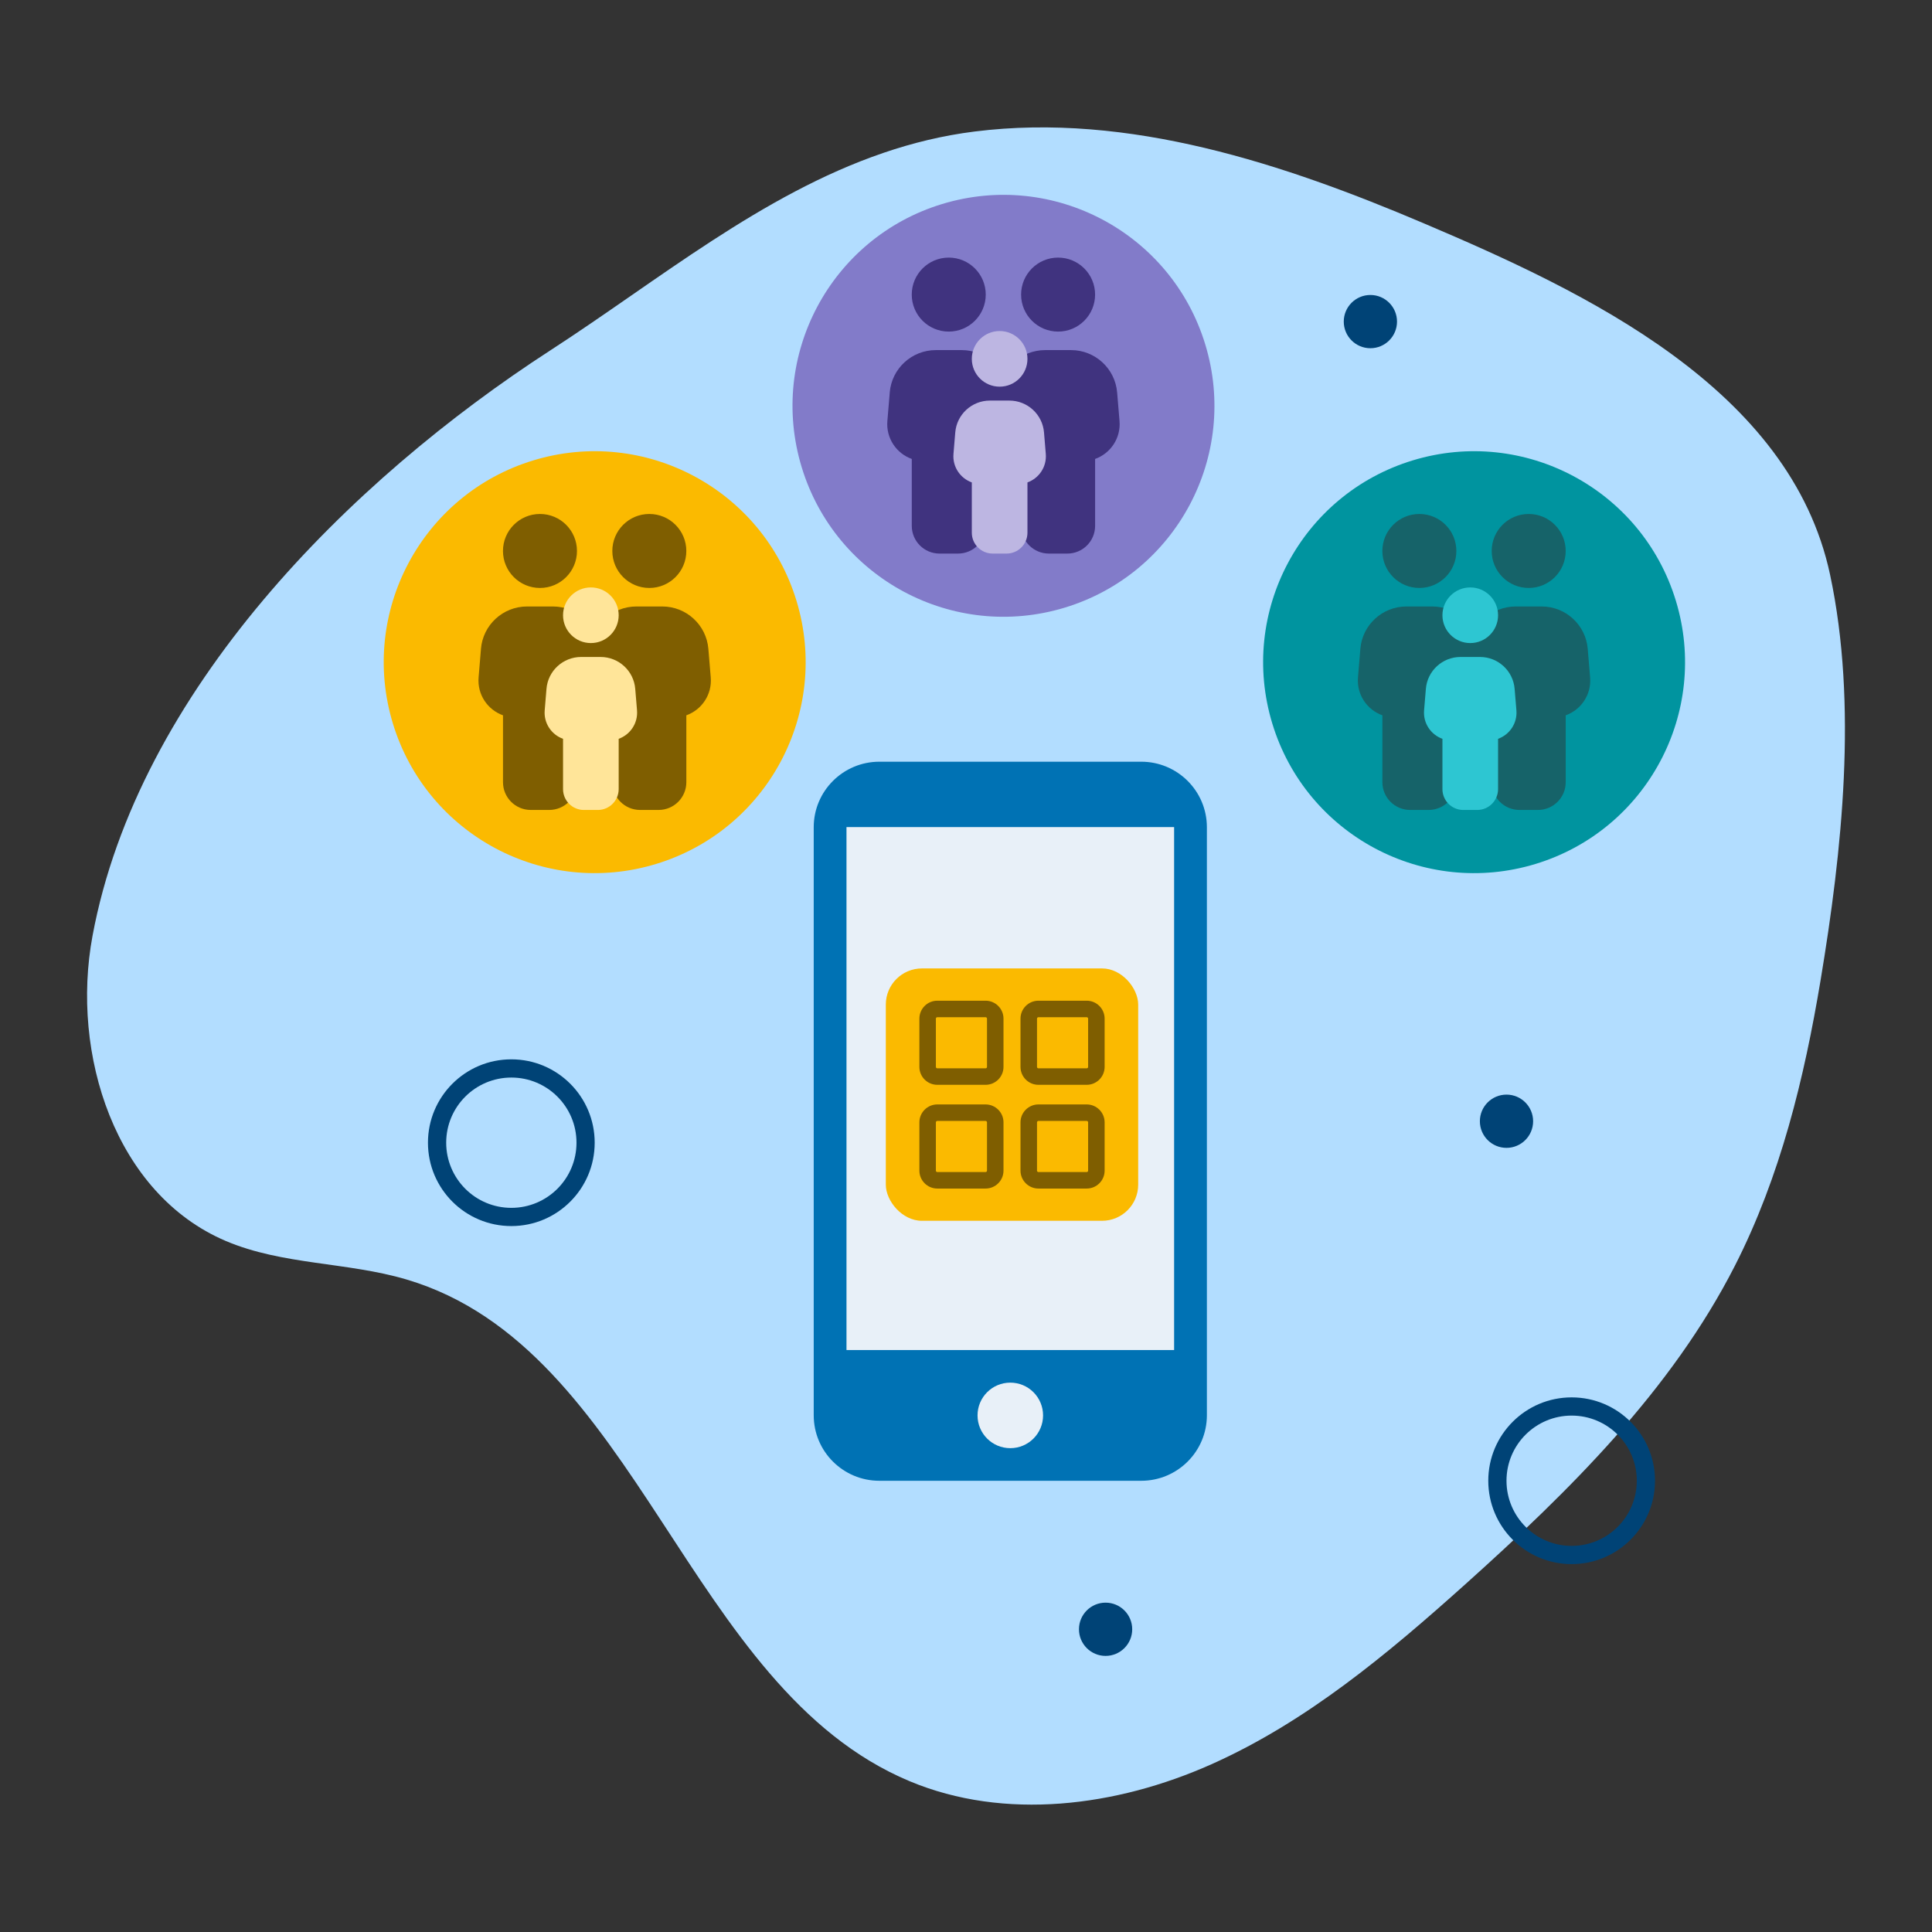 <?xml version="1.0" encoding="UTF-8"?><svg id="Icons" xmlns="http://www.w3.org/2000/svg" width="100" height="100" viewBox="0 0 100 100"><rect x="0" y="0" width="100" height="100" fill="#333333" stroke="none"/><defs><style>.cls-1{fill:#0072b4;}.cls-1,.cls-2,.cls-3,.cls-4,.cls-5,.cls-6,.cls-7,.cls-8,.cls-9,.cls-10,.cls-11,.cls-12,.cls-13{stroke-width:0px;}.cls-2{fill:#b2ddff;}.cls-3{fill:#fbba00;}.cls-4{fill:#7f5e00;}.cls-5{fill:#ffe599;}.cls-6{fill:#e8f0f8;}.cls-7{fill:#00949f;}.cls-8{fill:#166369;}.cls-9{fill:#827bc9;}.cls-10{fill:#40337f;}.cls-11{fill:#bdb6e2;}.cls-12{fill:#004376;}.cls-13{fill:#2dc6d2;}</style></defs><path class="cls-2" d="M45.709,7.918c1.518-.519,3.09-.904,4.733-1.11,7.986-1.005,16.042,1.686,23.262,4.755,8.367,3.556,18.973,8.546,21.023,18.195,1.43,6.731.621,14.275-.493,20.973-.846,5.085-2.085,10.168-4.433,14.778-3.284,6.447-8.565,11.653-13.959,16.494-4.015,3.602-8.222,7.123-13.14,9.316-4.919,2.194-10.698,2.933-15.615.878-11.563-4.832-14.016-22.405-26.046-25.971-3.06-.907-6.418-.745-9.351-1.992-5.715-2.429-8.046-9.655-6.9-15.803,2.361-12.66,13.29-23.558,23.713-30.308,5.558-3.6,10.912-8.053,17.206-10.204Z"/><circle class="cls-12" cx="57.225" cy="84.331" r="1.378"/><circle class="cls-12" cx="77.976" cy="58.035" r="1.378"/><circle class="cls-12" cx="70.931" cy="16.646" r="1.378"/><path class="cls-12" d="M84.72,76.643c0-1.863-1.51-3.372-3.372-3.372s-3.372,1.51-3.372,3.372,1.51,3.372,3.372,3.372,3.372-1.51,3.372-3.372ZM77.033,76.643c0-2.383,1.932-4.315,4.315-4.315s4.315,1.932,4.315,4.315-1.932,4.315-4.315,4.315-4.315-1.932-4.315-4.315Z"/><path class="cls-12" d="M29.839,59.146c0-1.863-1.51-3.372-3.372-3.372s-3.372,1.51-3.372,3.372,1.51,3.372,3.372,3.372,3.372-1.51,3.372-3.372ZM22.151,59.146c0-2.383,1.932-4.315,4.315-4.315s4.315,1.932,4.315,4.315-1.932,4.315-4.315,4.315-4.315-1.932-4.315-4.315Z"/><path class="cls-1" d="M42.118,42.818c0-1.873,1.522-3.392,3.4-3.392h13.55c1.878,0,3.4,1.518,3.4,3.392v30.435c0,1.873-1.522,3.392-3.4,3.392h-13.55c-1.878,0-3.4-1.518-3.4-3.392v-30.435Z"/><path class="cls-6" d="M53.989,73.261c0,.937-.759,1.696-1.696,1.696s-1.696-.759-1.696-1.696.759-1.696,1.696-1.696,1.696.759,1.696,1.696Z"/><path class="cls-6" d="M43.814,69.878v-27.068h16.958v27.068h-16.958Z"/><circle class="cls-7" cx="76.299" cy="34.274" r="10.917" transform="translate(-6.675 23.71) rotate(-16.934)"/><path class="cls-8" d="M71.551,28.518c0-1.058.857-1.915,1.915-1.915s1.915.857,1.915,1.915-.857,1.915-1.915,1.915-1.915-.857-1.915-1.915ZM70.411,33.587c.102-1.242,1.14-2.196,2.385-2.196h1.341c1.245,0,2.283.955,2.385,2.196l.123,1.475c.075.892-.47,1.679-1.263,1.963v3.462c0,.793-.643,1.436-1.436,1.436h-.958c-.793,0-1.436-.643-1.436-1.436v-3.462c-.793-.284-1.338-1.071-1.263-1.963l.123-1.475h0Z"/><path class="cls-8" d="M77.21,28.518c0-1.058.857-1.915,1.915-1.915s1.915.857,1.915,1.915-.857,1.915-1.915,1.915-1.915-.857-1.915-1.915ZM76.07,33.587c.102-1.242,1.14-2.196,2.385-2.196h1.341c1.245,0,2.283.955,2.385,2.196l.123,1.475c.075.892-.47,1.679-1.263,1.963v3.462c0,.793-.643,1.436-1.436,1.436h-.958c-.793,0-1.436-.643-1.436-1.436v-3.462c-.793-.284-1.338-1.071-1.263-1.963l.123-1.475h0Z"/><path class="cls-13" d="M74.66,31.845c0-.795.645-1.44,1.44-1.44s1.44.645,1.44,1.44-.645,1.44-1.44,1.44-1.44-.645-1.44-1.44ZM73.803,35.656c.076-.934.857-1.651,1.793-1.651h1.008c.936,0,1.717.718,1.793,1.651l.092,1.109c.056.67-.353,1.262-.949,1.476v2.603c0,.596-.484,1.08-1.08,1.08h-.72c-.596,0-1.08-.484-1.08-1.08v-2.603c-.596-.214-1.006-.805-.949-1.476l.092-1.109h0Z"/><circle class="cls-3" cx="30.782" cy="34.274" r="10.917" transform="translate(-8.649 10.452) rotate(-16.934)"/><path class="cls-4" d="M26.034,28.518c0-1.058.857-1.915,1.915-1.915s1.915.857,1.915,1.915-.857,1.915-1.915,1.915-1.915-.857-1.915-1.915ZM24.894,33.587c.102-1.242,1.14-2.196,2.385-2.196h1.341c1.245,0,2.283.955,2.385,2.196l.123,1.475c.075.892-.47,1.679-1.263,1.963v3.462c0,.793-.643,1.436-1.436,1.436h-.958c-.793,0-1.436-.643-1.436-1.436v-3.462c-.793-.284-1.338-1.071-1.263-1.963l.123-1.475h0Z"/><path class="cls-4" d="M31.694,28.518c0-1.058.857-1.915,1.915-1.915s1.915.857,1.915,1.915-.857,1.915-1.915,1.915-1.915-.857-1.915-1.915ZM30.554,33.587c.102-1.242,1.14-2.196,2.385-2.196h1.341c1.245,0,2.283.955,2.385,2.196l.123,1.475c.075.892-.47,1.679-1.263,1.963v3.462c0,.793-.643,1.436-1.436,1.436h-.958c-.793,0-1.436-.643-1.436-1.436v-3.462c-.793-.284-1.338-1.071-1.263-1.963l.123-1.475h0Z"/><path class="cls-5" d="M29.143,31.845c0-.795.645-1.44,1.44-1.44s1.44.645,1.44,1.44-.645,1.44-1.44,1.44-1.44-.645-1.44-1.44ZM28.286,35.656c.076-.934.857-1.651,1.793-1.651h1.008c.936,0,1.717.718,1.793,1.651l.092,1.109c.056.67-.353,1.262-.949,1.476v2.603c0,.596-.484,1.08-1.08,1.08h-.72c-.596,0-1.08-.484-1.08-1.08v-2.603c-.596-.214-1.006-.805-.949-1.476l.092-1.109h0Z"/><rect class="cls-3" x="45.85" y="50.126" width="13.062" height="13.062" rx="1.87" ry="1.87"/><path class="cls-4" d="M51.013,56.15h-2.498c-.512,0-.928-.416-.928-.928v-2.498c0-.512.416-.928.928-.928h2.498c.512,0,.928.416.928.928v2.498c0,.512-.416.928-.928.928ZM48.515,52.65c-.041,0-.074.033-.074.074v2.498c0,.041.033.074.074.074h2.498c.041,0,.074-.033.074-.074v-2.498c0-.041-.033-.074-.074-.074h-2.498Z"/><path class="cls-4" d="M51.013,61.519h-2.498c-.512,0-.928-.416-.928-.928v-2.498c0-.512.416-.928.928-.928h2.498c.512,0,.928.416.928.928v2.498c0,.512-.416.928-.928.928ZM48.515,58.019c-.041,0-.074.033-.074.074v2.498c0,.041.033.074.074.074h2.498c.041,0,.074-.033.074-.074v-2.498c0-.041-.033-.074-.074-.074h-2.498Z"/><path class="cls-4" d="M56.247,56.15h-2.497c-.513,0-.929-.416-.929-.928v-2.498c0-.512.416-.928.929-.928h2.497c.512,0,.928.416.928.928v2.498c0,.512-.416.928-.928.928ZM53.75,52.65c-.041,0-.075.033-.075.074v2.498c0,.041.034.074.075.074h2.497c.041,0,.074-.032.074-.074v-2.498c0-.041-.033-.074-.074-.074h-2.497Z"/><path class="cls-4" d="M56.247,61.519h-2.497c-.513,0-.929-.416-.929-.928v-2.498c0-.512.416-.928.929-.928h2.497c.512,0,.928.416.928.928v2.498c0,.512-.416.928-.928.928ZM53.75,58.019c-.041,0-.075.033-.075.074v2.498c0,.041.034.074.075.074h2.497c.041,0,.074-.033.074-.074v-2.498c0-.042-.033-.074-.074-.074h-2.497Z"/><circle class="cls-9" cx="51.94" cy="21.004" r="10.917" transform="translate(-3.866 16.04) rotate(-16.934)"/><path class="cls-10" d="M47.192,15.248c0-1.058.857-1.915,1.915-1.915s1.915.857,1.915,1.915-.857,1.915-1.915,1.915-1.915-.857-1.915-1.915ZM46.052,20.317c.102-1.242,1.14-2.196,2.385-2.196h1.341c1.245,0,2.283.955,2.385,2.196l.123,1.475c.075.892-.47,1.679-1.263,1.963v3.462c0,.793-.643,1.436-1.436,1.436h-.958c-.793,0-1.436-.643-1.436-1.436v-3.462c-.793-.284-1.338-1.071-1.263-1.963l.123-1.475h0Z"/><path class="cls-10" d="M52.852,15.248c0-1.058.857-1.915,1.915-1.915s1.915.857,1.915,1.915-.857,1.915-1.915,1.915-1.915-.857-1.915-1.915ZM51.712,20.317c.102-1.242,1.14-2.196,2.385-2.196h1.341c1.245,0,2.283.955,2.385,2.196l.123,1.475c.075.892-.47,1.679-1.263,1.963v3.462c0,.793-.643,1.436-1.436,1.436h-.958c-.793,0-1.436-.643-1.436-1.436v-3.462c-.793-.284-1.338-1.071-1.263-1.963l.123-1.475h0Z"/><path class="cls-11" d="M50.301,18.574c0-.795.645-1.44,1.44-1.44s1.44.645,1.44,1.44-.645,1.44-1.44,1.44-1.44-.645-1.44-1.44ZM49.444,22.385c.076-.934.857-1.651,1.793-1.651h1.008c.936,0,1.717.718,1.793,1.651l.092,1.109c.056.67-.353,1.262-.949,1.476v2.603c0,.596-.484,1.08-1.08,1.08h-.72c-.596,0-1.08-.484-1.08-1.08v-2.603c-.596-.214-1.006-.805-.949-1.476l.092-1.109h0Z"/></svg>